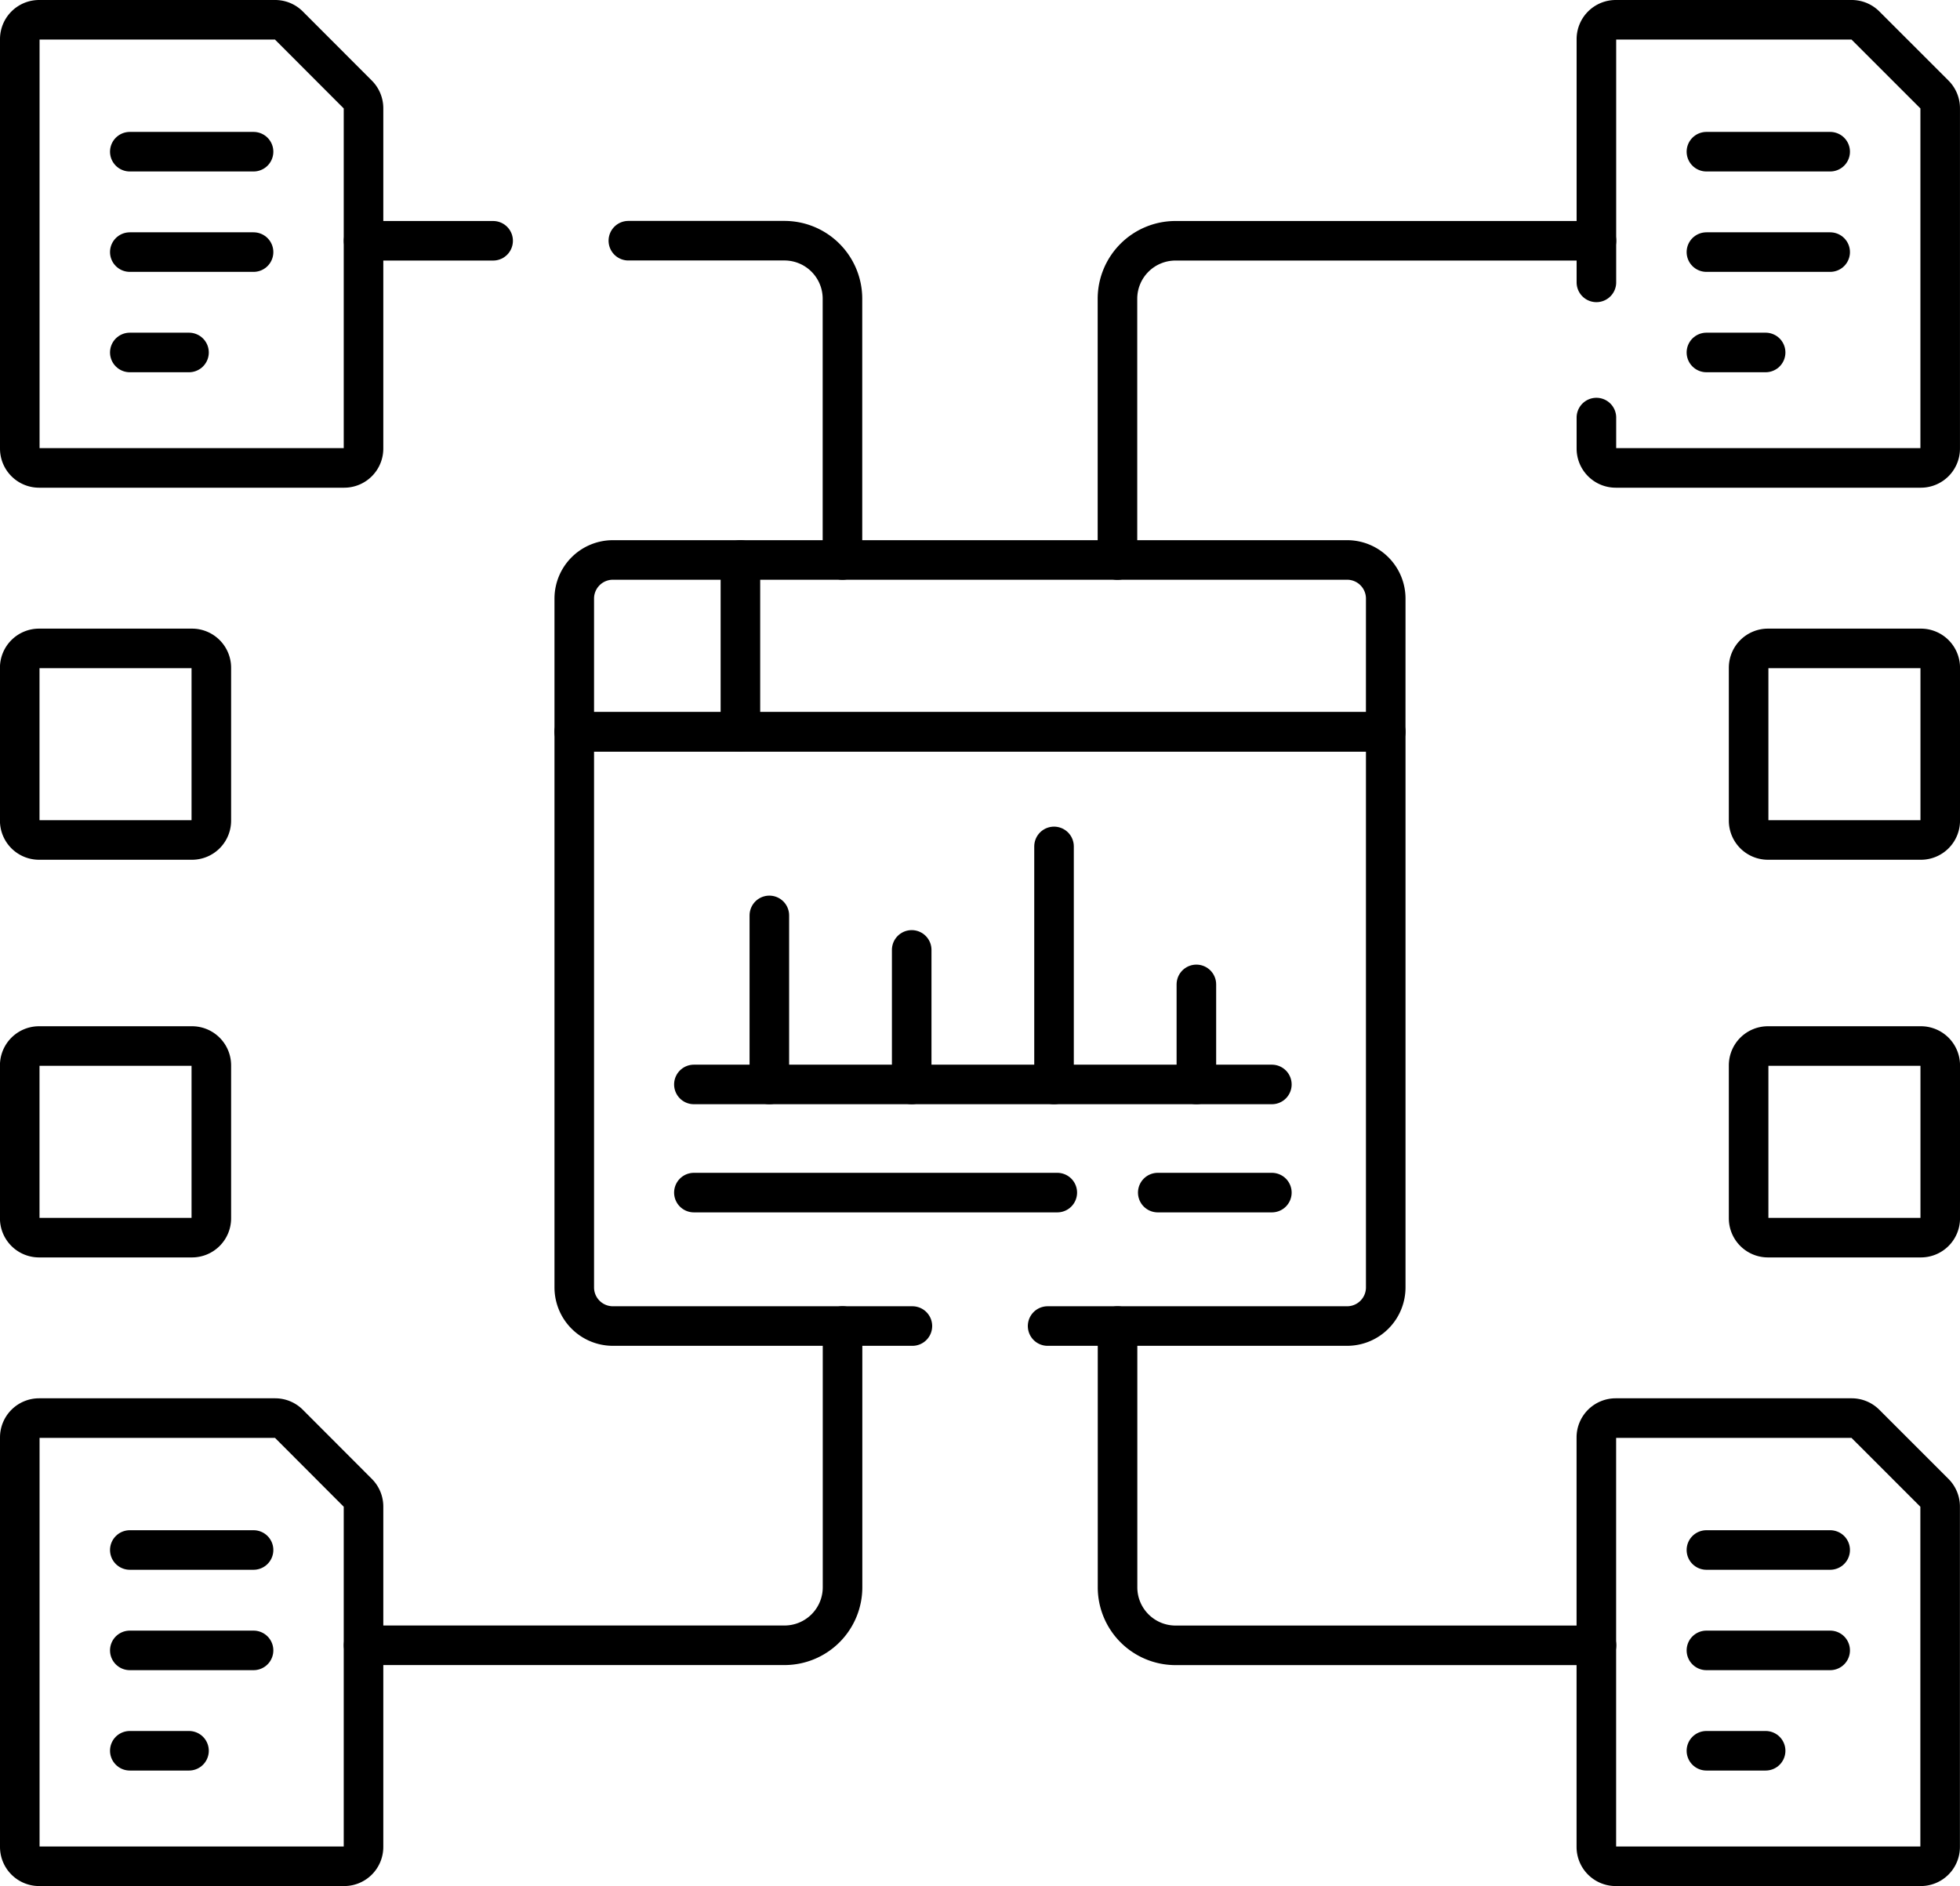 <?xml version="1.0"?>
<svg xmlns="http://www.w3.org/2000/svg" width="74.309" height="71.516" viewBox="0 0 74.309 71.516">
  <g id="data-modelling" transform="translate(-6.75 -16.283)">
    <g id="Group_11219" data-name="Group 11219" transform="translate(20.535 25.413)">
      <path id="Path_22083" data-name="Path 22083" d="M96.477,367.249h15.958a2.2,2.2,0,0,0,2.2-2.2v-9.906" transform="translate(-96.477 -313.992)" fill="none" stroke="#000" stroke-linecap="round" stroke-linejoin="round" stroke-miterlimit="10" stroke-width="1.5"/>
      <path id="Path_22084" data-name="Path 22084" d="M173.117,86.337V76.43a2.2,2.2,0,0,0-2.2-2.2H165" transform="translate(-154.962 -74.233)" fill="none" stroke="#000" stroke-linecap="round" stroke-linejoin="round" stroke-miterlimit="10" stroke-width="1.5"/>
      <line id="Line_92" data-name="Line 92" x1="4.911" transform="translate(0 0)" fill="none" stroke="#000" stroke-linecap="round" stroke-linejoin="round" stroke-miterlimit="10" stroke-width="1.5"/>
      <path id="Path_22085" data-name="Path 22085" d="M309.747,74.233H293.788a2.2,2.2,0,0,0-2.2,2.2v9.906" transform="translate(-263.007 -74.233)" fill="none" stroke="#000" stroke-linecap="round" stroke-linejoin="round" stroke-miterlimit="10" stroke-width="1.5"/>
      <path id="Path_22086" data-name="Path 22086" d="M291.591,355.146v9.906a2.2,2.2,0,0,0,2.2,2.2h15.958" transform="translate(-263.007 -313.993)" fill="none" stroke="#000" stroke-linecap="round" stroke-linejoin="round" stroke-miterlimit="10" stroke-width="1.5"/>
    </g>
    <g id="Group_11225" data-name="Group 11225" transform="translate(11.671 22.035)">
      <g id="Group_11220" data-name="Group 11220" transform="translate(0 53.022)">
        <line id="Line_93" data-name="Line 93" x2="4.692" fill="none" stroke="#000" stroke-linecap="round" stroke-linejoin="round" stroke-miterlimit="10" stroke-width="1.5"/>
        <line id="Line_94" data-name="Line 94" x2="4.692" transform="translate(0 3.807)" fill="none" stroke="#000" stroke-linecap="round" stroke-linejoin="round" stroke-miterlimit="10" stroke-width="1.5"/>
        <line id="Line_95" data-name="Line 95" x2="2.245" transform="translate(0 7.613)" fill="none" stroke="#000" stroke-linecap="round" stroke-linejoin="round" stroke-miterlimit="10" stroke-width="1.5"/>
      </g>
      <g id="Group_11223" data-name="Group 11223" transform="translate(59.774 0)">
        <g id="Group_11221" data-name="Group 11221" transform="translate(0 53.022)">
          <line id="Line_96" data-name="Line 96" x2="4.692" fill="none" stroke="#000" stroke-linecap="round" stroke-linejoin="round" stroke-miterlimit="10" stroke-width="1.5"/>
          <line id="Line_97" data-name="Line 97" x2="4.692" transform="translate(0 3.807)" fill="none" stroke="#000" stroke-linecap="round" stroke-linejoin="round" stroke-miterlimit="10" stroke-width="1.5"/>
          <line id="Line_98" data-name="Line 98" x2="2.245" transform="translate(0 7.613)" fill="none" stroke="#000" stroke-linecap="round" stroke-linejoin="round" stroke-miterlimit="10" stroke-width="1.5"/>
        </g>
        <g id="Group_11222" data-name="Group 11222">
          <line id="Line_99" data-name="Line 99" x2="4.692" fill="none" stroke="#000" stroke-linecap="round" stroke-linejoin="round" stroke-miterlimit="10" stroke-width="1.5"/>
          <line id="Line_100" data-name="Line 100" x2="4.692" transform="translate(0 3.807)" fill="none" stroke="#000" stroke-linecap="round" stroke-linejoin="round" stroke-miterlimit="10" stroke-width="1.5"/>
          <line id="Line_101" data-name="Line 101" x2="2.245" transform="translate(0 7.613)" fill="none" stroke="#000" stroke-linecap="round" stroke-linejoin="round" stroke-miterlimit="10" stroke-width="1.5"/>
        </g>
      </g>
      <g id="Group_11224" data-name="Group 11224" transform="translate(0 0)">
        <line id="Line_102" data-name="Line 102" x2="4.692" fill="none" stroke="#000" stroke-linecap="round" stroke-linejoin="round" stroke-miterlimit="10" stroke-width="1.5"/>
        <line id="Line_103" data-name="Line 103" x2="4.692" transform="translate(0 3.807)" fill="none" stroke="#000" stroke-linecap="round" stroke-linejoin="round" stroke-miterlimit="10" stroke-width="1.5"/>
        <line id="Line_104" data-name="Line 104" x2="2.245" transform="translate(0 7.613)" fill="none" stroke="#000" stroke-linecap="round" stroke-linejoin="round" stroke-miterlimit="10" stroke-width="1.5"/>
      </g>
    </g>
    <g id="Group_11228" data-name="Group 11228" transform="translate(28.522 37.516)">
      <path id="Path_22087" data-name="Path 22087" d="M168.946,223.875H180.3a1.465,1.465,0,0,0,1.465-1.465V201.343H151V222.41a1.465,1.465,0,0,0,1.465,1.465h11.354" transform="translate(-151 -194.826)" fill="none" stroke="#000" stroke-linecap="round" stroke-linejoin="round" stroke-miterlimit="10" stroke-width="1.5"/>
      <path id="Path_22088" data-name="Path 22088" d="M181.764,163.372H151V158.32a1.465,1.465,0,0,1,1.465-1.465H180.3a1.465,1.465,0,0,1,1.465,1.465Z" transform="translate(-151 -156.855)" fill="none" stroke="#000" stroke-linecap="round" stroke-linejoin="round" stroke-miterlimit="10" stroke-width="1.5"/>
      <line id="Line_105" data-name="Line 105" y1="6.517" transform="translate(6.299 0)" fill="none" stroke="#000" stroke-linecap="round" stroke-linejoin="round" stroke-miterlimit="10" stroke-width="1.5"/>
      <g id="Group_11227" data-name="Group 11227" transform="translate(4.535 10.862)">
        <line id="Line_106" data-name="Line 106" x2="21.913" transform="translate(0 9.026)" fill="none" stroke="#000" stroke-linecap="round" stroke-linejoin="round" stroke-miterlimit="10" stroke-width="1.5"/>
        <line id="Line_107" data-name="Line 107" x2="13.778" transform="translate(0 13.127)" fill="none" stroke="#000" stroke-linecap="round" stroke-linejoin="round" stroke-miterlimit="10" stroke-width="1.5"/>
        <line id="Line_108" data-name="Line 108" x2="4.326" transform="translate(17.587 13.127)" fill="none" stroke="#000" stroke-linecap="round" stroke-linejoin="round" stroke-miterlimit="10" stroke-width="1.5"/>
        <g id="Group_11226" data-name="Group 11226" transform="translate(2.861)">
          <line id="Line_109" data-name="Line 109" y2="6.409" transform="translate(0 2.616)" fill="none" stroke="#000" stroke-linecap="round" stroke-linejoin="round" stroke-miterlimit="10" stroke-width="1.5"/>
          <line id="Line_110" data-name="Line 110" y2="5.101" transform="translate(5.397 3.924)" fill="none" stroke="#000" stroke-linecap="round" stroke-linejoin="round" stroke-miterlimit="10" stroke-width="1.5"/>
          <line id="Line_111" data-name="Line 111" y2="9.026" transform="translate(10.793)" fill="none" stroke="#000" stroke-linecap="round" stroke-linejoin="round" stroke-miterlimit="10" stroke-width="1.5"/>
          <line id="Line_112" data-name="Line 112" y2="3.793" transform="translate(16.19 5.232)" fill="none" stroke="#000" stroke-linecap="round" stroke-linejoin="round" stroke-miterlimit="10" stroke-width="1.5"/>
        </g>
      </g>
    </g>
    <path id="Path_22089" data-name="Path 22089" d="M425.2,378.965h-8.947a.733.733,0,0,0-.732.733v15.529a.733.733,0,0,0,.732.733h11.57a.733.733,0,0,0,.732-.733V382.32a.733.733,0,0,0-.214-.518l-2.623-2.623A.733.733,0,0,0,425.2,378.965Z" transform="translate(-348.249 -308.91)" fill="none" stroke="#000" stroke-linecap="round" stroke-linejoin="round" stroke-miterlimit="10" stroke-width="1.5"/>
    <path id="Path_22090" data-name="Path 22090" d="M415.523,32.117v1.177a.733.733,0,0,0,.732.732h11.57a.733.733,0,0,0,.732-.732V20.388a.733.733,0,0,0-.214-.518l-2.623-2.623a.732.732,0,0,0-.518-.214h-8.947a.733.733,0,0,0-.732.732V26.99" transform="translate(-348.249)" fill="none" stroke="#000" stroke-linecap="round" stroke-linejoin="round" stroke-miterlimit="10" stroke-width="1.5"/>
    <g id="Group_11229" data-name="Group 11229" transform="translate(73.047 40.868)">
      <path id="Path_22091" data-name="Path 22091" d="M461.457,187h-5.8a.733.733,0,0,1-.732-.732v-5.8a.733.733,0,0,1,.732-.732h5.8a.733.733,0,0,1,.733.732v5.8A.733.733,0,0,1,461.457,187Z" transform="translate(-454.927 -179.734)" fill="none" stroke="#000" stroke-linecap="round" stroke-linejoin="round" stroke-miterlimit="10" stroke-width="1.5"/>
      <path id="Path_22092" data-name="Path 22092" d="M461.457,289.955h-5.8a.733.733,0,0,1-.732-.733v-5.8a.733.733,0,0,1,.732-.733h5.8a.733.733,0,0,1,.733.733v5.8A.733.733,0,0,1,461.457,289.955Z" transform="translate(-454.927 -267.61)" fill="none" stroke="#000" stroke-linecap="round" stroke-linejoin="round" stroke-miterlimit="10" stroke-width="1.5"/>
    </g>
    <path id="Path_22093" data-name="Path 22093" d="M17.179,378.965H8.232a.733.733,0,0,0-.732.733v15.529a.733.733,0,0,0,.732.733H19.8a.733.733,0,0,0,.732-.733V382.32a.733.733,0,0,0-.214-.518L17.7,379.179A.732.732,0,0,0,17.179,378.965Z" transform="translate(0 -308.91)" fill="none" stroke="#000" stroke-linecap="round" stroke-linejoin="round" stroke-miterlimit="10" stroke-width="1.5"/>
    <path id="Path_22094" data-name="Path 22094" d="M17.179,17.033H8.232a.733.733,0,0,0-.732.732V33.294a.733.733,0,0,0,.732.732H19.8a.733.733,0,0,0,.732-.732V20.388a.733.733,0,0,0-.214-.518L17.7,17.248A.732.732,0,0,0,17.179,17.033Z" transform="translate(0)" fill="none" stroke="#000" stroke-linecap="round" stroke-linejoin="round" stroke-miterlimit="10" stroke-width="1.5"/>
    <g id="Group_11230" data-name="Group 11230" transform="translate(7.5 40.868)">
      <path id="Path_22095" data-name="Path 22095" d="M14.03,187h-5.8a.733.733,0,0,1-.732-.732v-5.8a.733.733,0,0,1,.732-.732h5.8a.733.733,0,0,1,.732.732v5.8A.733.733,0,0,1,14.03,187Z" transform="translate(-7.5 -179.734)" fill="none" stroke="#000" stroke-linecap="round" stroke-linejoin="round" stroke-miterlimit="10" stroke-width="1.5"/>
      <path id="Path_22096" data-name="Path 22096" d="M14.03,289.955h-5.8a.733.733,0,0,1-.732-.733v-5.8a.733.733,0,0,1,.732-.733h5.8a.733.733,0,0,1,.732.733v5.8A.733.733,0,0,1,14.03,289.955Z" transform="translate(-7.5 -267.61)" fill="none" stroke="#000" stroke-linecap="round" stroke-linejoin="round" stroke-miterlimit="10" stroke-width="1.5"/>
    </g>
  </g>
</svg>
